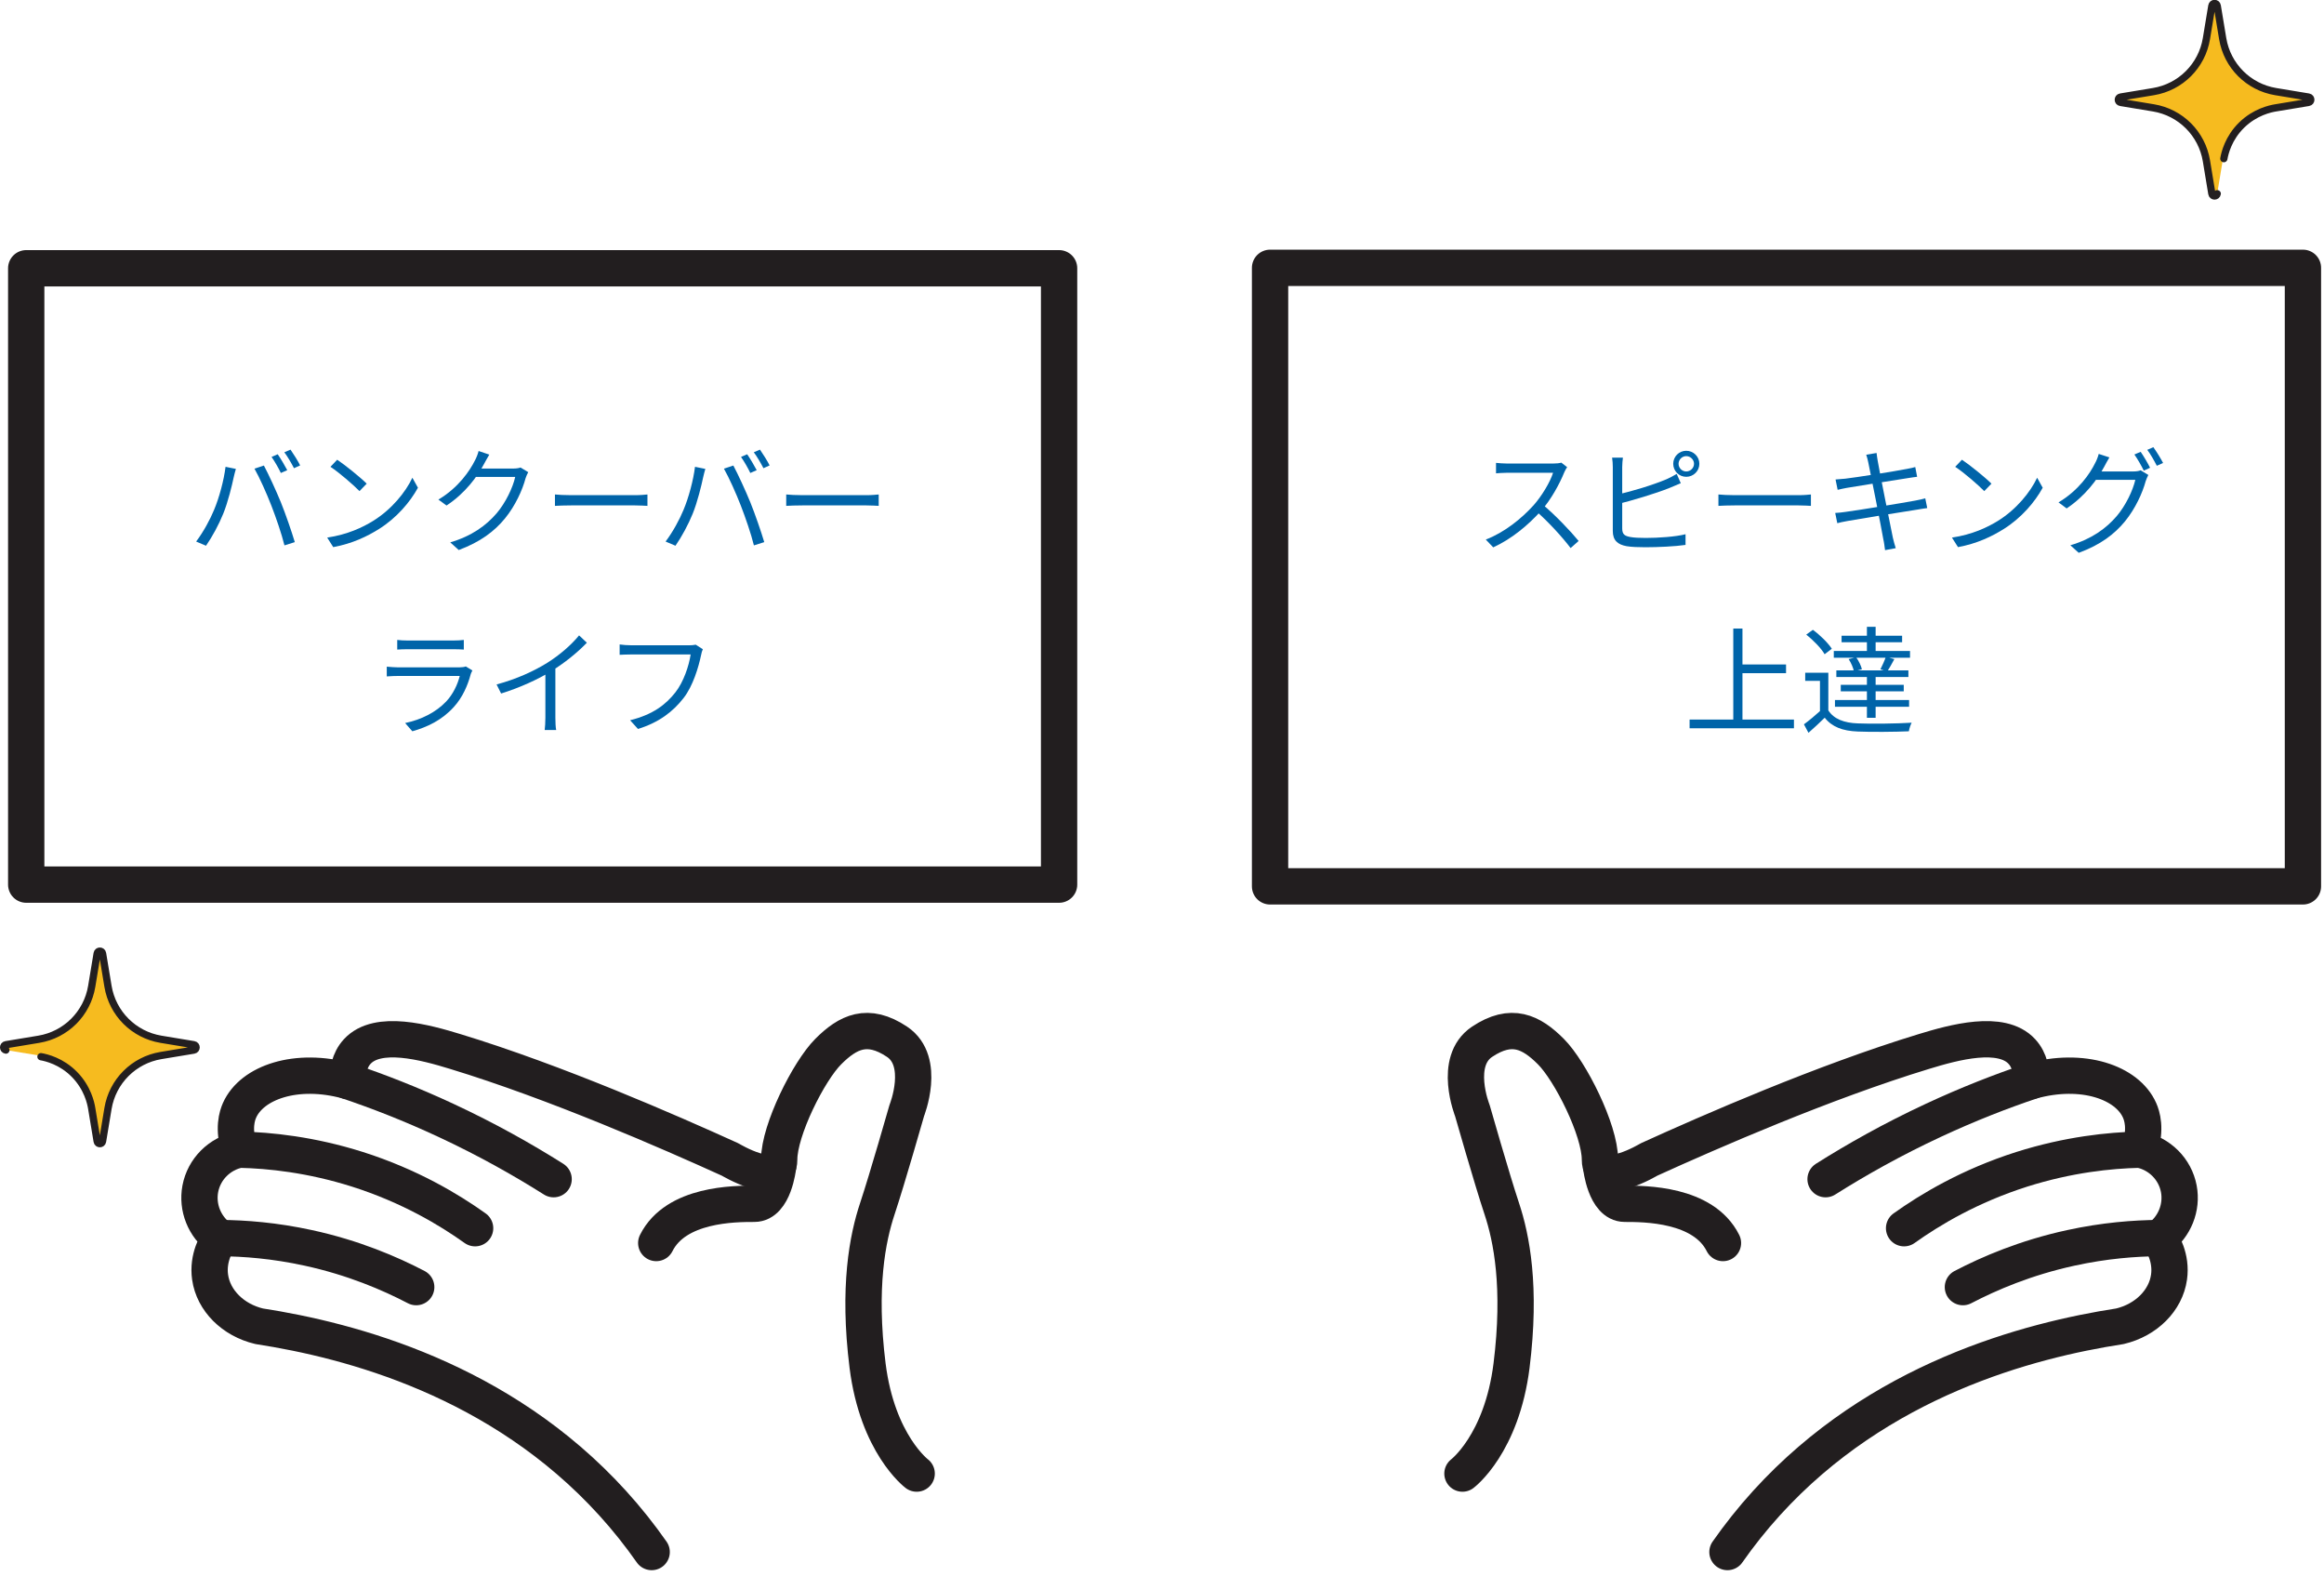 <svg width="320" height="217" viewBox="0 0 320 217" fill="none" xmlns="http://www.w3.org/2000/svg">
<g clip-path="url(#clip0_172_387)">
<path d="M108.257 68.072C108.753 68.12 109.585 68.168 110.497 68.168C111.665 68.168 118.081 68.168 119.265 68.168C120.065 68.168 120.625 68.104 120.993 68.072V69.64C120.657 69.624 119.985 69.576 119.281 69.576C118.065 69.576 111.681 69.576 110.497 69.576C109.617 69.576 108.769 69.608 108.257 69.64V68.072Z" fill="#0064A9"/>
<path d="M102.881 62.536C103.281 63.112 103.857 64.088 104.193 64.728L103.313 65.112C103.009 64.472 102.465 63.512 102.033 62.904L102.881 62.536ZM104.641 61.896C105.057 62.488 105.681 63.48 105.969 64.072L105.121 64.456C104.769 63.768 104.241 62.856 103.793 62.264L104.641 61.896ZM94.113 70.2C94.817 68.536 95.473 66.104 95.697 64.264L97.121 64.552C97.009 64.904 96.897 65.384 96.817 65.72C96.609 66.712 96.049 69.08 95.377 70.728C94.785 72.184 93.905 73.832 93.009 75.128L91.649 74.552C92.657 73.208 93.569 71.528 94.113 70.2ZM102.001 69.592C101.361 67.944 100.369 65.72 99.681 64.52L100.977 64.088C101.601 65.256 102.625 67.464 103.313 69.144C103.953 70.728 104.801 73.176 105.233 74.632L103.809 75.08C103.409 73.464 102.657 71.288 102.001 69.592Z" fill="#0064A9"/>
<path d="M76.413 68.072C76.909 68.12 77.741 68.168 78.653 68.168C79.821 68.168 86.237 68.168 87.421 68.168C88.221 68.168 88.781 68.104 89.149 68.072V69.64C88.813 69.624 88.141 69.576 87.437 69.576C86.221 69.576 79.837 69.576 78.653 69.576C77.773 69.576 76.925 69.608 76.413 69.64V68.072Z" fill="#0064A9"/>
<path d="M72.733 65C72.605 65.224 72.445 65.592 72.365 65.848C71.933 67.464 70.957 69.624 69.533 71.368C68.077 73.144 66.157 74.6 63.165 75.72L61.997 74.664C64.941 73.8 66.925 72.36 68.397 70.648C69.629 69.192 70.621 67.112 70.941 65.656H65.021L65.533 64.504C66.173 64.504 70.125 64.504 70.621 64.504C71.053 64.504 71.421 64.456 71.677 64.36L72.733 65ZM67.373 62.584C67.117 63 66.829 63.544 66.669 63.832C65.725 65.608 64.061 67.896 61.485 69.592L60.365 68.776C63.133 67.128 64.701 64.792 65.405 63.368C65.565 63.08 65.805 62.504 65.901 62.088L67.373 62.584Z" fill="#0064A9"/>
<path d="M46.429 63.288C47.549 64.04 49.613 65.704 50.493 66.584L49.501 67.608C48.685 66.776 46.701 65.048 45.501 64.264L46.429 63.288ZM45.053 74.008C47.837 73.592 49.917 72.616 51.437 71.672C53.917 70.12 55.853 67.752 56.781 65.768L57.549 67.144C56.461 69.128 54.605 71.304 52.189 72.824C50.573 73.832 48.557 74.824 45.885 75.32L45.053 74.008Z" fill="#0064A9"/>
<path d="M38.24 62.536C38.64 63.112 39.216 64.088 39.552 64.728L38.672 65.112C38.368 64.472 37.824 63.512 37.392 62.904L38.24 62.536ZM40 61.896C40.416 62.488 41.04 63.48 41.328 64.072L40.48 64.456C40.128 63.768 39.6 62.856 39.152 62.264L40 61.896ZM29.472 70.2C30.176 68.536 30.832 66.104 31.056 64.264L32.48 64.552C32.368 64.904 32.256 65.384 32.176 65.72C31.968 66.712 31.408 69.08 30.736 70.728C30.144 72.184 29.264 73.832 28.368 75.128L27.008 74.552C28.016 73.208 28.928 71.528 29.472 70.2ZM37.36 69.592C36.72 67.944 35.728 65.72 35.04 64.52L36.336 64.088C36.96 65.256 37.984 67.464 38.672 69.144C39.312 70.728 40.16 73.176 40.592 74.632L39.168 75.08C38.768 73.464 38.016 71.288 37.36 69.592Z" fill="#0064A9"/>
<path d="M96.776 89.376C96.664 89.6 96.6 89.856 96.536 90.176C96.184 91.856 95.416 94.432 94.136 96.08C92.68 97.952 90.776 99.44 87.848 100.352L86.76 99.152C89.864 98.384 91.656 97.024 93 95.312C94.136 93.856 94.872 91.632 95.096 90.096C94.168 90.096 87.832 90.096 86.904 90.096C86.264 90.096 85.72 90.128 85.32 90.144V88.72C85.752 88.784 86.392 88.832 86.92 88.832C87.832 88.832 94.216 88.832 94.936 88.832C95.176 88.832 95.496 88.816 95.8 88.752L96.776 89.376Z" fill="#0064A9"/>
<path d="M68.376 94.224C71.144 93.488 73.576 92.352 75.352 91.248C77.032 90.192 78.632 88.816 79.736 87.472L80.808 88.48C79.432 89.904 77.752 91.248 75.88 92.416C74.12 93.504 71.576 94.672 69 95.472L68.376 94.224ZM75.096 91.904L76.472 91.488V98.8C76.472 99.392 76.504 100.192 76.584 100.496H75C75.048 100.192 75.096 99.392 75.096 98.8V91.904Z" fill="#0064A9"/>
<path d="M54.696 88.096C55.112 88.144 55.608 88.176 56.12 88.176C56.984 88.176 61.48 88.176 62.424 88.176C62.92 88.176 63.48 88.144 63.864 88.096V89.424C63.496 89.392 62.936 89.376 62.392 89.376C61.496 89.376 57 89.376 56.12 89.376C55.64 89.376 55.128 89.392 54.696 89.424V88.096ZM65.048 92.304C64.968 92.464 64.856 92.656 64.824 92.784C64.408 94.352 63.688 96.016 62.488 97.328C60.824 99.168 58.808 100.096 56.776 100.672L55.784 99.536C58.04 99.072 60.04 98.032 61.416 96.592C62.376 95.584 63.016 94.224 63.304 93.056C62.52 93.056 55.784 93.056 54.824 93.056C54.44 93.056 53.832 93.072 53.256 93.12V91.776C53.832 91.824 54.376 91.872 54.824 91.872C55.608 91.872 62.424 91.872 63.24 91.872C63.608 91.872 63.96 91.824 64.136 91.744L65.048 92.304Z" fill="#0064A9"/>
<path d="M294.756 62.2C295.156 62.776 295.732 63.752 296.052 64.392L295.188 64.792C294.868 64.136 294.324 63.176 293.892 62.568L294.756 62.2ZM296.5 61.56C296.932 62.152 297.54 63.144 297.844 63.736L296.98 64.12C296.628 63.432 296.116 62.52 295.668 61.928L296.5 61.56ZM295.812 65.384C295.684 65.624 295.524 65.992 295.444 66.248C295.012 67.848 294.02 70.024 292.612 71.752C291.156 73.528 289.236 75 286.228 76.104L285.076 75.064C288.02 74.2 290.004 72.744 291.46 71.048C292.708 69.576 293.684 67.512 294.02 66.056H288.084L288.596 64.904C289.252 64.904 293.204 64.904 293.7 64.904C294.132 64.904 294.484 64.856 294.756 64.744L295.812 65.384ZM290.452 62.968C290.196 63.384 289.908 63.928 289.748 64.232C288.804 65.992 287.124 68.28 284.564 69.992L283.444 69.16C286.212 67.512 287.78 65.192 288.484 63.752C288.644 63.48 288.884 62.888 288.98 62.488L290.452 62.968Z" fill="#0064A9"/>
<path d="M270.148 63.288C271.268 64.04 273.332 65.704 274.212 66.584L273.22 67.608C272.404 66.776 270.42 65.048 269.22 64.264L270.148 63.288ZM268.772 74.008C271.556 73.592 273.636 72.616 275.156 71.672C277.636 70.12 279.572 67.752 280.5 65.768L281.268 67.144C280.18 69.128 278.324 71.304 275.908 72.824C274.292 73.832 272.276 74.824 269.604 75.32L268.772 74.008Z" fill="#0064A9"/>
<path d="M257.256 63.688C257.176 63.288 257.08 62.936 256.968 62.6L258.392 62.36C258.424 62.648 258.488 63.112 258.552 63.464C258.648 64.168 260.408 72.952 260.632 74.008C260.744 74.456 260.872 75 261.032 75.464L259.56 75.736C259.48 75.192 259.432 74.696 259.32 74.232C259.16 73.224 257.448 64.52 257.256 63.688ZM252.744 66.008C253.144 65.976 253.576 65.944 254.088 65.896C255.528 65.736 261.048 64.856 262.568 64.552C263.032 64.472 263.448 64.376 263.72 64.296L263.976 65.64C263.736 65.656 263.256 65.736 262.824 65.8C261.176 66.056 255.72 66.92 254.312 67.16C253.88 67.24 253.496 67.32 253.032 67.432L252.744 66.008ZM252.696 70.616C253.08 70.6 253.688 70.536 254.104 70.472C255.816 70.248 261.768 69.272 263.688 68.92C264.296 68.808 264.76 68.696 265.096 68.6L265.368 69.944C265.032 69.976 264.52 70.072 263.928 70.168C261.8 70.488 256.024 71.432 254.408 71.72C253.784 71.832 253.336 71.928 252.984 72.024L252.696 70.616Z" fill="#0064A9"/>
<path d="M236.616 68.072C237.112 68.12 237.944 68.168 238.856 68.168C240.024 68.168 246.44 68.168 247.624 68.168C248.424 68.168 248.984 68.104 249.352 68.072V69.64C249.016 69.624 248.344 69.576 247.64 69.576C246.424 69.576 240.04 69.576 238.856 69.576C237.976 69.576 237.128 69.608 236.616 69.64V68.072Z" fill="#0064A9"/>
<path d="M231.128 63.848C231.128 64.424 231.608 64.904 232.184 64.904C232.76 64.904 233.256 64.424 233.256 63.848C233.256 63.272 232.76 62.792 232.184 62.792C231.608 62.792 231.128 63.272 231.128 63.848ZM230.392 63.848C230.392 62.856 231.192 62.056 232.184 62.056C233.176 62.056 233.992 62.856 233.992 63.848C233.992 64.84 233.176 65.64 232.184 65.64C231.192 65.64 230.392 64.84 230.392 63.848ZM223.464 63C223.416 63.384 223.368 63.848 223.368 64.296C223.368 65.16 223.368 71.592 223.368 72.744C223.368 73.576 223.72 73.784 224.488 73.928C225 74.024 225.816 74.056 226.6 74.056C228.296 74.056 230.744 73.896 232.088 73.544V75.016C230.696 75.224 228.296 75.336 226.552 75.336C225.592 75.336 224.648 75.304 223.976 75.192C222.76 74.968 222.072 74.408 222.072 73.096C222.072 71.56 222.072 65.16 222.072 64.296C222.072 63.912 222.04 63.384 221.976 63H223.464ZM222.776 68.056C224.712 67.64 227.608 66.76 229.464 65.976C229.944 65.752 230.408 65.528 230.872 65.24L231.432 66.52C230.968 66.712 230.392 66.968 229.912 67.16C227.928 67.96 224.76 68.888 222.792 69.384L222.776 68.056Z" fill="#0064A9"/>
<path d="M215.784 64.312C215.688 64.44 215.48 64.792 215.4 65C214.76 66.584 213.544 68.824 212.216 70.296C210.424 72.296 208.136 74.2 205.608 75.352L204.584 74.28C207.176 73.288 209.528 71.368 211.176 69.544C212.264 68.312 213.432 66.408 213.848 65.08C213.272 65.08 208.152 65.08 207.608 65.08C207.032 65.08 206.168 65.144 205.992 65.16V63.72C206.2 63.752 207.112 63.816 207.608 63.816C208.232 63.816 213.176 63.816 213.784 63.816C214.296 63.816 214.728 63.768 214.984 63.688L215.784 64.312ZM212.424 69.464C214.152 70.904 216.28 73.144 217.368 74.472L216.264 75.448C215.112 73.928 213.24 71.88 211.512 70.36L212.424 69.464Z" fill="#0064A9"/>
<path d="M251.75 92.61V98.274H250.598V93.73H248.566V92.61H251.75ZM251.75 97.794C252.502 98.978 253.91 99.522 255.814 99.586C257.59 99.666 261.286 99.618 263.222 99.49C263.078 99.762 262.886 100.322 262.838 100.674C261.03 100.754 257.606 100.786 255.814 100.706C253.702 100.626 252.246 100.066 251.254 98.802C250.55 99.49 249.814 100.178 249.014 100.882L248.39 99.714C249.094 99.202 249.958 98.482 250.71 97.794H251.75ZM248.71 87.362L249.622 86.706C250.614 87.426 251.734 88.53 252.23 89.314L251.238 90.066C250.79 89.266 249.686 88.146 248.71 87.362ZM254.55 90.738L255.574 90.482C255.942 90.978 256.262 91.666 256.374 92.13L255.27 92.418C255.19 91.954 254.886 91.25 254.55 90.738ZM253.574 87.522H261.91V88.418H253.574V87.522ZM253.462 94.274H262.134V95.17H253.462V94.274ZM252.854 92.29H262.774V93.202H252.854V92.29ZM252.502 89.618H262.998V90.546H252.502V89.618ZM252.662 96.37H262.87V97.298H252.662V96.37ZM257.062 86.29H258.262V90.21H257.062V86.29ZM257.062 92.706H258.262V98.818H257.062V92.706ZM259.67 90.418L260.838 90.738C260.502 91.362 260.15 92.002 259.862 92.434L258.918 92.146C259.174 91.65 259.51 90.898 259.67 90.418Z" fill="#0064A9"/>
<path d="M239.35 91.474H245.926V92.674H239.35V91.474ZM232.646 99.058H247.014V100.258H232.646V99.058ZM238.662 86.53H239.926V99.698H238.662V86.53Z" fill="#0064A9"/>
<path d="M201.37 202.86C201.37 202.86 206.77 198.81 208.13 188C209.48 177.19 208.13 170.43 206.78 166.38C205.43 162.33 202.73 152.87 202.73 152.87C202.73 152.87 200.03 146.11 204.08 143.41C208.13 140.71 210.84 142.06 213.54 144.76C216.24 147.46 220.3 155.57 220.3 159.62C220.3 163.67 227.06 159.62 227.06 159.62C235.42 155.82 251.07 148.97 264.89 144.76C269.04 143.49 275.58 141.69 278.4 144.76C279.52 145.97 279.74 147.61 279.75 148.81C286.79 146.87 292.91 149.01 294.61 152.86C294.92 153.56 295.55 155.38 294.61 158.26C297.36 158.8 299.5 160.95 300.01 163.66C300.49 166.22 299.44 168.86 297.31 170.42C297.76 171.08 299.04 173.17 298.66 175.82C298.21 179.02 295.53 181.72 291.9 182.58C279.34 184.52 258.7 189.92 243.26 206.9C241.24 209.12 239.45 211.39 237.86 213.66" stroke="#221E1F" stroke-width="5" stroke-linecap="round" stroke-linejoin="round"/>
<path d="M251.37 162.33C255.63 159.64 260.58 156.85 266.23 154.22C271.02 151.99 275.57 150.22 279.74 148.82" stroke="#221E1F" stroke-width="5" stroke-linecap="round" stroke-linejoin="round"/>
<path d="M262.18 169.08C265.75 166.53 271.19 163.26 278.39 160.97C284.81 158.94 290.48 158.36 294.6 158.27" stroke="#221E1F" stroke-width="5" stroke-linecap="round" stroke-linejoin="round"/>
<path d="M270.28 177.19C273.92 175.29 278.93 173.14 285.14 171.79C289.77 170.78 293.92 170.46 297.3 170.44" stroke="#221E1F" stroke-width="5" stroke-linecap="round" stroke-linejoin="round"/>
<path d="M220.47 160.64C220.47 160.64 221.03 165.72 223.73 165.72C226.43 165.72 234.54 165.72 237.24 171.12" stroke="#221E1F" stroke-width="5" stroke-linecap="round" stroke-linejoin="round"/>
<path d="M126.22 202.86C126.22 202.86 120.82 198.81 119.46 188C118.11 177.19 119.46 170.43 120.81 166.38C122.16 162.33 124.86 152.87 124.86 152.87C124.86 152.87 127.56 146.11 123.51 143.41C119.46 140.71 116.75 142.06 114.05 144.76C111.35 147.46 107.29 155.57 107.29 159.62C107.29 163.67 100.53 159.62 100.53 159.62C92.17 155.82 76.52 148.97 62.7 144.76C58.55 143.49 52.01 141.69 49.19 144.76C48.07 145.97 47.85 147.61 47.84 148.81C40.8 146.87 34.68 149.01 32.98 152.86C32.67 153.56 32.04 155.38 32.98 158.26C30.23 158.8 28.09 160.95 27.58 163.66C27.1 166.22 28.15 168.86 30.28 170.42C29.83 171.08 28.55 173.17 28.93 175.82C29.38 179.02 32.06 181.72 35.69 182.58C48.25 184.52 68.89 189.92 84.33 206.9C86.35 209.12 88.14 211.39 89.73 213.66" stroke="#221E1F" stroke-width="5" stroke-linecap="round" stroke-linejoin="round"/>
<path d="M76.23 162.33C71.97 159.64 67.02 156.85 61.37 154.22C56.58 151.99 52.03 150.22 47.86 148.82" stroke="#221E1F" stroke-width="5" stroke-linecap="round" stroke-linejoin="round"/>
<path d="M65.42 169.08C61.85 166.53 56.41 163.26 49.21 160.97C42.79 158.94 37.12 158.36 33 158.27" stroke="#221E1F" stroke-width="5" stroke-linecap="round" stroke-linejoin="round"/>
<path d="M57.31 177.19C53.67 175.29 48.66 173.14 42.45 171.79C37.82 170.78 33.67 170.46 30.29 170.44" stroke="#221E1F" stroke-width="5" stroke-linecap="round" stroke-linejoin="round"/>
<path d="M107.13 160.64C107.13 160.64 106.57 165.72 103.87 165.72C101.17 165.72 93.06 165.72 90.36 171.12" stroke="#221E1F" stroke-width="5" stroke-linecap="round" stroke-linejoin="round"/>
<path d="M317.1 36.87H174.88V122.02H317.1V36.87Z" stroke="#221E1F" stroke-width="5" stroke-linecap="round" stroke-linejoin="round"/>
<path d="M145.83 36.93H3.61V121.78H145.83V36.93Z" stroke="#221E1F" stroke-width="5" stroke-linecap="round" stroke-linejoin="round"/>
<path d="M13.37 157.12L12.62 152.59C12 148.85 9.07 145.92 5.33 145.3L0.8 144.55C0.38 144.48 0.38 143.88 0.8 143.81L5.33 143.06C9.07 142.44 12 139.51 12.62 135.77L13.37 131.24C13.44 130.82 14.04 130.82 14.11 131.24L14.86 135.77C15.48 139.51 18.41 142.44 22.15 143.06L26.68 143.81C27.1 143.88 27.1 144.48 26.68 144.55L22.15 145.3C18.41 145.92 15.48 148.85 14.86 152.59L14.11 157.12C14.04 157.54 13.44 157.54 13.37 157.12Z" fill="#F6BB1F"/>
<path d="M0.81 144.56C0.39 144.49 0.39 143.89 0.81 143.82L5.34 143.07C9.08 142.45 12.01 139.52 12.63 135.78L13.38 131.25C13.45 130.83 14.05 130.83 14.12 131.25L14.87 135.78C15.49 139.52 18.42 142.45 22.16 143.07L26.69 143.82C27.11 143.89 27.11 144.49 26.69 144.56L22.16 145.31C18.42 145.93 15.49 148.86 14.87 152.6L14.12 157.13C14.05 157.55 13.45 157.55 13.38 157.13L12.63 152.6C12.51 151.86 12.07 149.77 10.26 147.92C8.46 146.08 6.38 145.6 5.64 145.47" stroke="#231F20" stroke-linecap="round" stroke-linejoin="round"/>
<path d="M317.86 14.11L313.33 14.86C309.59 15.48 306.66 18.41 306.04 22.15L305.29 26.68C305.22 27.1 304.62 27.1 304.55 26.68L303.8 22.15C303.18 18.41 300.25 15.48 296.51 14.86L291.98 14.11C291.56 14.04 291.56 13.44 291.98 13.37L296.51 12.62C300.25 12 303.18 9.07 303.8 5.33L304.55 0.8C304.62 0.38 305.22 0.38 305.29 0.8L306.04 5.33C306.66 9.07 309.59 12 313.33 12.62L317.86 13.37C318.28 13.44 318.28 14.04 317.86 14.11Z" fill="#F6BB1F"/>
<path d="M305.3 26.67C305.23 27.09 304.63 27.09 304.56 26.67L303.81 22.14C303.19 18.4 300.26 15.47 296.52 14.85L291.99 14.1C291.57 14.03 291.57 13.43 291.99 13.36L296.52 12.61C300.26 11.99 303.19 9.06 303.81 5.32L304.56 0.79C304.63 0.37 305.23 0.37 305.3 0.79L306.05 5.32C306.67 9.06 309.6 11.99 313.34 12.61L317.87 13.36C318.29 13.43 318.29 14.03 317.87 14.1L313.34 14.85C312.6 14.97 310.51 15.41 308.66 17.22C306.82 19.02 306.34 21.1 306.21 21.84" stroke="#231F20" stroke-linecap="round" stroke-linejoin="round"/>
</g>
<defs>
<clipPath id="clip0_172_387">
<rect width="319.6" height="216.17" fill="white"/>
</clipPath>
</defs>
</svg>

